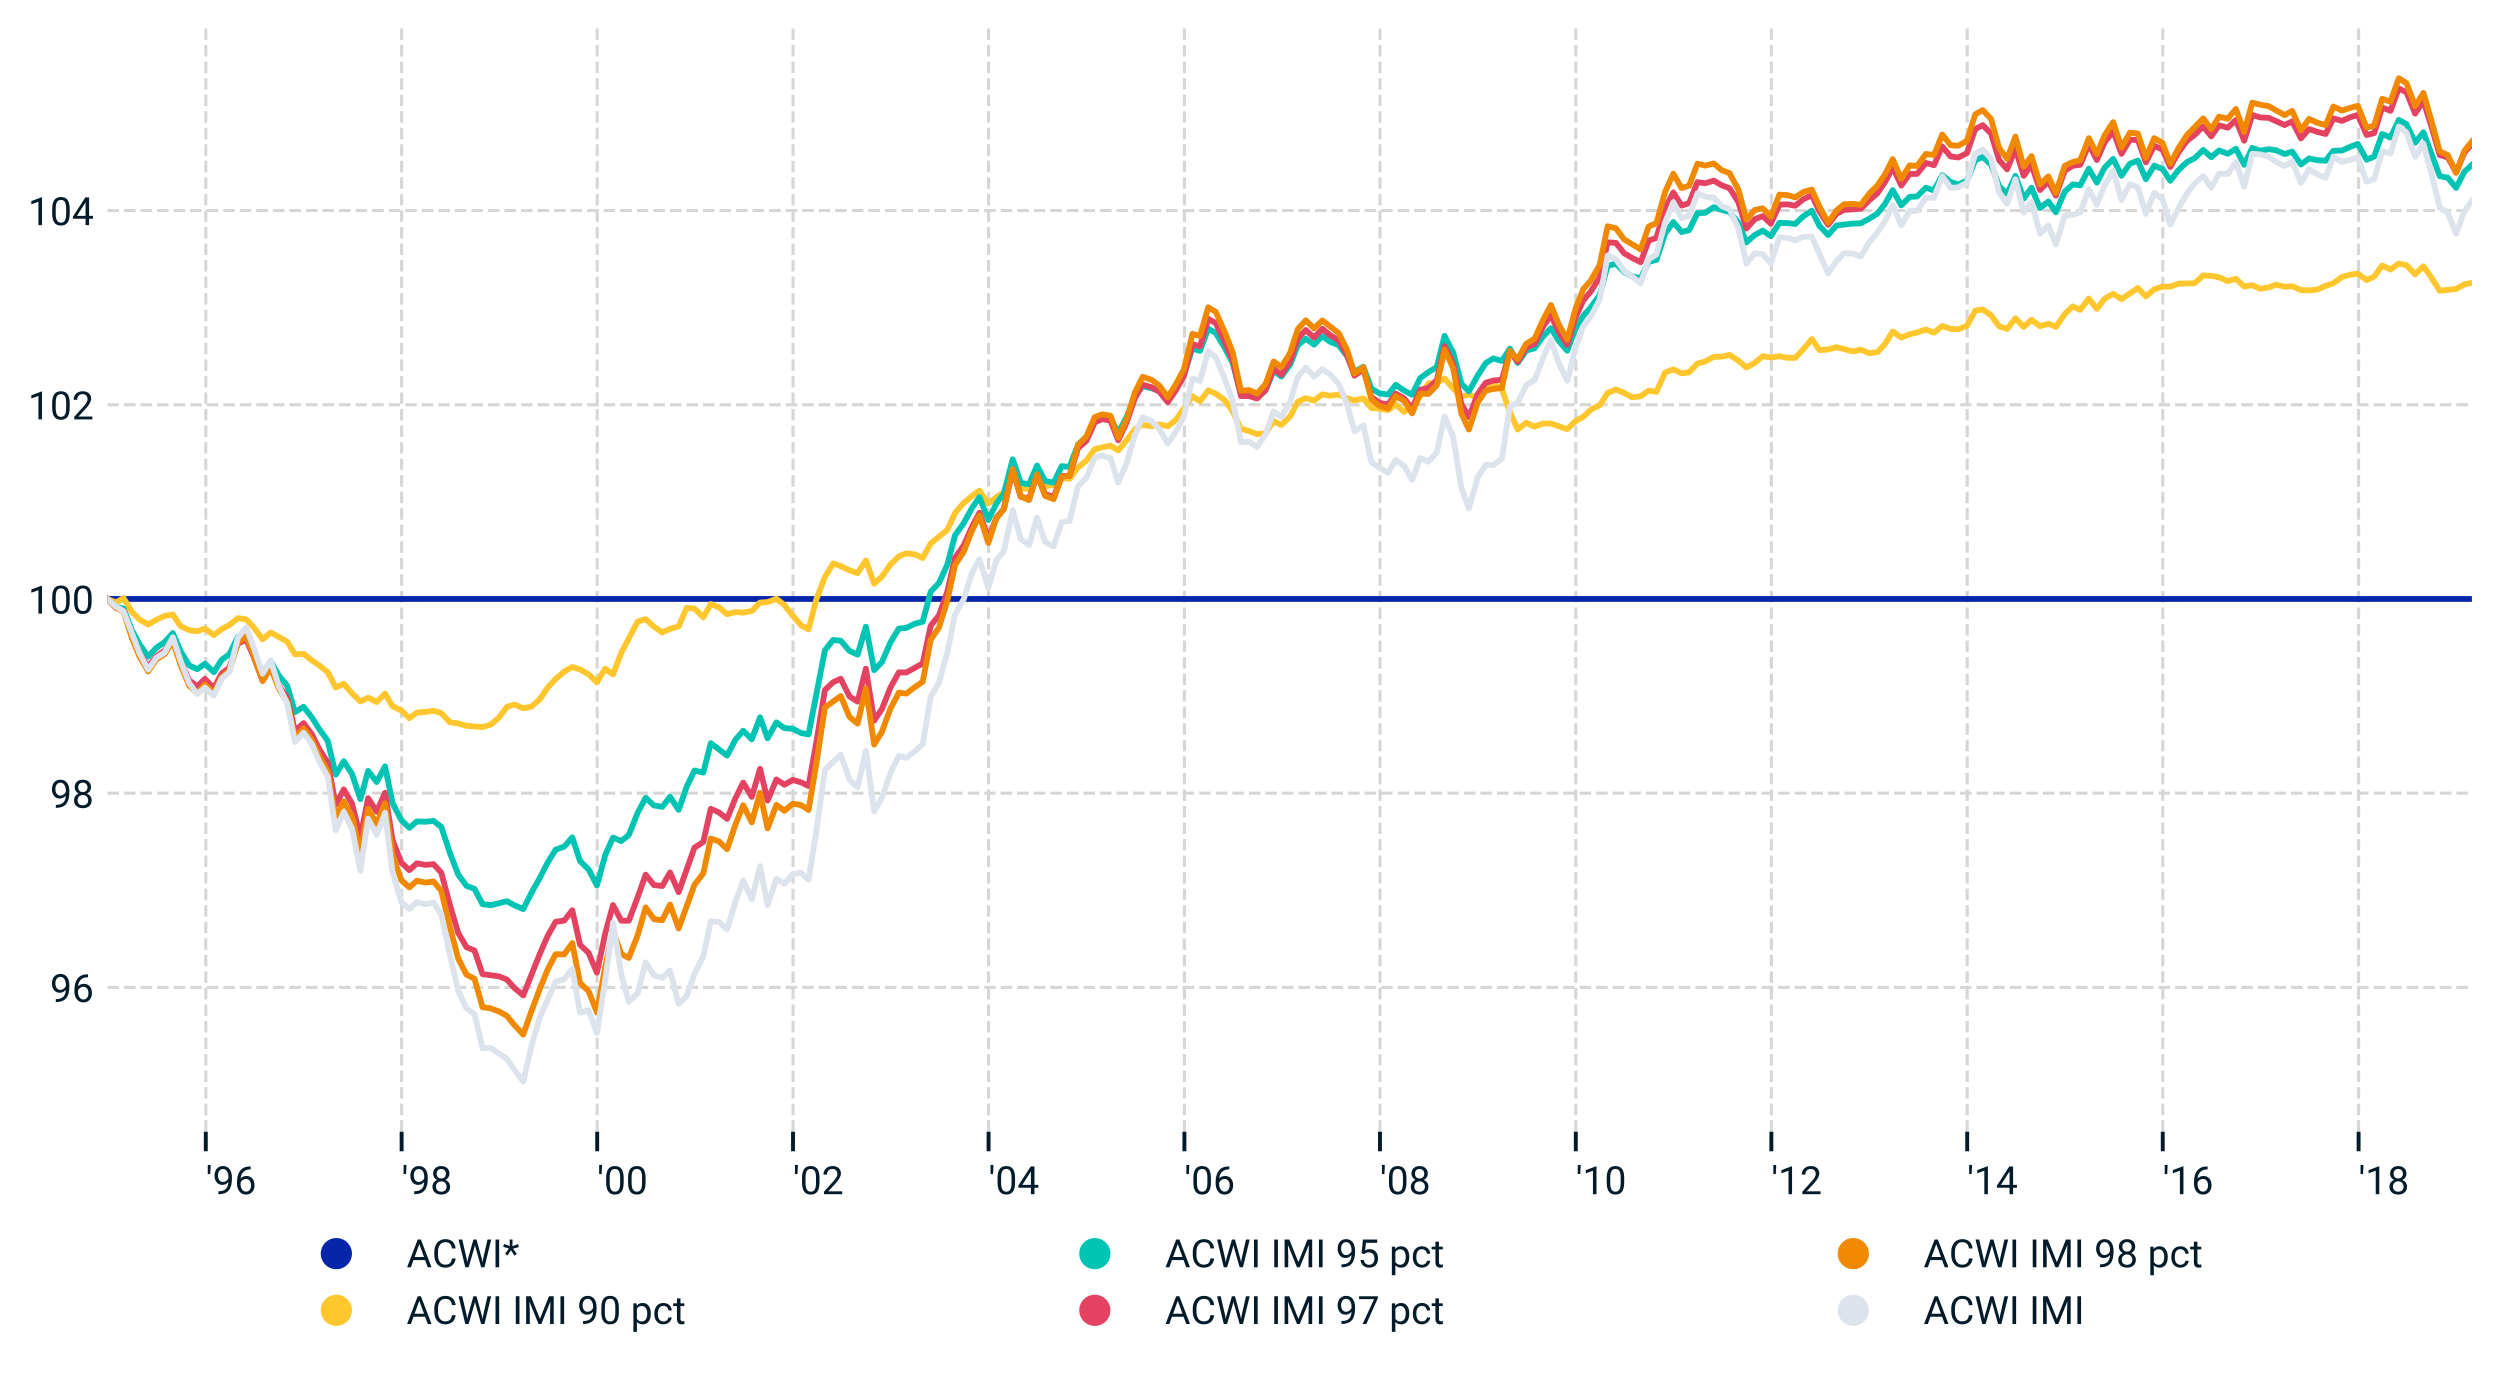 <?xml version="1.0" encoding="utf-8" standalone="no"?>
<!DOCTYPE svg PUBLIC "-//W3C//DTD SVG 1.1//EN"
  "http://www.w3.org/Graphics/SVG/1.1/DTD/svg11.dtd">
<!-- Created with matplotlib (https://matplotlib.org/) -->
<svg height="358.6pt" version="1.1" viewBox="0 0 640.817 358.6" width="640.817pt" xmlns="http://www.w3.org/2000/svg" xmlns:xlink="http://www.w3.org/1999/xlink">
 <defs>
  <style type="text/css">
*{stroke-linecap:butt;stroke-linejoin:round;}
  </style>
 </defs>
 <g id="figure_1">
  <g id="patch_1">
   <path d="M 0 358.6 
L 640.817 358.6 
L 640.817 0 
L 0 0 
z
" style="fill:#ffffff;"/>
  </g>
  <g id="axes_1">
   <g id="patch_2">
    <path d="M 27.547 290.1 
L 633.617 290.1 
L 633.617 7.2 
L 27.547 7.2 
z
" style="fill:#ffffff;"/>
   </g>
   <g id="matplotlib.axis_1">
    <g id="xtick_1">
     <g id="line2d_1">
      <path clip-path="url(#p565370d4d8)" d="M 52.748 290.1 
L 52.748 7.2 
" style="fill:none;stroke:#d5d7d5;stroke-dasharray:2.96,1.28;stroke-dashoffset:0;stroke-width:0.8;"/>
     </g>
     <g id="line2d_2">
      <defs>
       <path d="M 0 0 
L 0 5 
" id="m2697e6dbed" style="stroke:#011b2b;"/>
      </defs>
      <g>
       <use style="fill:#011b2b;stroke:#011b2b;" x="52.748" xlink:href="#m2697e6dbed" y="290.1"/>
      </g>
     </g>
     <g id="text_1">
      <!-- '96 -->
      <defs>
       <path d="M 12.359 69.578 
L 11.328 51.609 
L 5.031 51.609 
L 5.078 75 
L 12.359 75 
z
" id="Roboto-Regular-39"/>
       <path d="M 40.531 31.25 
Q 37.703 27.875 33.766 25.828 
Q 29.828 23.781 25.141 23.781 
Q 19 23.781 14.422 26.797 
Q 9.859 29.828 7.375 35.328 
Q 4.891 40.828 4.891 47.469 
Q 4.891 54.594 7.594 60.297 
Q 10.297 66.016 15.281 69.047 
Q 20.266 72.078 26.906 72.078 
Q 37.453 72.078 43.531 64.188 
Q 49.609 56.297 49.609 42.672 
L 49.609 40.047 
Q 49.609 19.281 41.406 9.734 
Q 33.203 0.203 16.656 -0.047 
L 14.891 -0.047 
L 14.891 7.562 
L 16.797 7.562 
Q 27.984 7.766 33.984 13.406 
Q 39.984 19.047 40.531 31.25 
z
M 26.609 31.25 
Q 31.156 31.25 34.984 34.031 
Q 38.812 36.812 40.578 40.922 
L 40.578 44.531 
Q 40.578 53.422 36.719 58.984 
Q 32.859 64.547 26.953 64.547 
Q 21 64.547 17.375 59.984 
Q 13.766 55.422 13.766 47.953 
Q 13.766 40.672 17.25 35.953 
Q 20.75 31.25 26.609 31.25 
z
" id="Roboto-Regular-57"/>
       <path d="M 41.359 71.141 
L 41.359 63.484 
L 39.703 63.484 
Q 29.156 63.281 22.906 57.219 
Q 16.656 51.172 15.672 40.188 
Q 21.297 46.625 31 46.625 
Q 40.281 46.625 45.828 40.078 
Q 51.375 33.547 51.375 23.188 
Q 51.375 12.203 45.391 5.609 
Q 39.406 -0.984 29.344 -0.984 
Q 19.141 -0.984 12.797 6.859 
Q 6.453 14.703 6.453 27.047 
L 6.453 30.516 
Q 6.453 50.141 14.812 60.516 
Q 23.188 70.906 39.75 71.141 
z
M 29.5 39.109 
Q 24.859 39.109 20.953 36.328 
Q 17.047 33.547 15.531 29.344 
L 15.531 26.031 
Q 15.531 17.234 19.484 11.859 
Q 23.438 6.5 29.344 6.5 
Q 35.453 6.5 38.938 10.984 
Q 42.438 15.484 42.438 22.75 
Q 42.438 30.078 38.891 34.594 
Q 35.359 39.109 29.5 39.109 
z
" id="Roboto-Regular-54"/>
      </defs>
      <g style="fill:#011b2b;" transform="translate(52.748 306.1)scale(0.1 -0.1)">
       <use xlink:href="#Roboto-Regular-39"/>
       <use x="17.432" xlink:href="#Roboto-Regular-57"/>
       <use x="73.584" xlink:href="#Roboto-Regular-54"/>
      </g>
     </g>
    </g>
    <g id="xtick_2">
     <g id="line2d_3">
      <path clip-path="url(#p565370d4d8)" d="M 102.945 290.1 
L 102.945 7.2 
" style="fill:none;stroke:#d5d7d5;stroke-dasharray:2.96,1.28;stroke-dashoffset:0;stroke-width:0.8;"/>
     </g>
     <g id="line2d_4">
      <g>
       <use style="fill:#011b2b;stroke:#011b2b;" x="102.945" xlink:href="#m2697e6dbed" y="290.1"/>
      </g>
     </g>
     <g id="text_2">
      <!-- '98 -->
      <defs>
       <path d="M 49.031 52.547 
Q 49.031 47.219 46.219 43.062 
Q 43.406 38.922 38.625 36.578 
Q 44.188 34.188 47.438 29.594 
Q 50.688 25 50.688 19.188 
Q 50.688 9.969 44.453 4.484 
Q 38.234 -0.984 28.078 -0.984 
Q 17.828 -0.984 11.641 4.516 
Q 5.469 10.016 5.469 19.188 
Q 5.469 24.953 8.609 29.594 
Q 11.766 34.234 17.328 36.625 
Q 12.594 38.969 9.859 43.109 
Q 7.125 47.266 7.125 52.547 
Q 7.125 61.531 12.891 66.797 
Q 18.656 72.078 28.078 72.078 
Q 37.453 72.078 43.234 66.797 
Q 49.031 61.531 49.031 52.547 
z
M 41.656 19.391 
Q 41.656 25.344 37.859 29.094 
Q 34.078 32.859 27.969 32.859 
Q 21.875 32.859 18.188 29.141 
Q 14.5 25.438 14.5 19.375 
Q 14.5 13.328 18.094 9.859 
Q 21.688 6.391 28.078 6.391 
Q 34.422 6.391 38.031 9.875 
Q 41.656 13.375 41.656 19.391 
z
M 28.078 64.656 
Q 22.75 64.656 19.453 61.359 
Q 16.156 58.062 16.156 52.391 
Q 16.156 46.969 19.406 43.625 
Q 22.656 40.281 28.078 40.281 
Q 33.5 40.281 36.734 43.625 
Q 39.984 46.969 39.984 52.391 
Q 39.984 57.812 36.609 61.234 
Q 33.25 64.656 28.078 64.656 
z
" id="Roboto-Regular-56"/>
      </defs>
      <g style="fill:#011b2b;" transform="translate(102.945 306.1)scale(0.1 -0.1)">
       <use xlink:href="#Roboto-Regular-39"/>
       <use x="17.432" xlink:href="#Roboto-Regular-57"/>
       <use x="73.584" xlink:href="#Roboto-Regular-56"/>
      </g>
     </g>
    </g>
    <g id="xtick_3">
     <g id="line2d_5">
      <path clip-path="url(#p565370d4d8)" d="M 153.073 290.1 
L 153.073 7.2 
" style="fill:none;stroke:#d5d7d5;stroke-dasharray:2.96,1.28;stroke-dashoffset:0;stroke-width:0.8;"/>
     </g>
     <g id="line2d_6">
      <g>
       <use style="fill:#011b2b;stroke:#011b2b;" x="153.073" xlink:href="#m2697e6dbed" y="290.1"/>
      </g>
     </g>
     <g id="text_3">
      <!-- '00 -->
      <defs>
       <path d="M 50.484 30.328 
Q 50.484 14.453 45.062 6.734 
Q 39.656 -0.984 28.125 -0.984 
Q 16.75 -0.984 11.281 6.562 
Q 5.812 14.109 5.609 29.109 
L 5.609 41.156 
Q 5.609 56.844 11.031 64.453 
Q 16.453 72.078 28.031 72.078 
Q 39.5 72.078 44.922 64.719 
Q 50.344 57.375 50.484 42.047 
z
M 41.453 42.672 
Q 41.453 54.156 38.234 59.406 
Q 35.016 64.656 28.031 64.656 
Q 21.094 64.656 17.922 59.422 
Q 14.75 54.203 14.656 43.359 
L 14.656 28.906 
Q 14.656 17.391 18 11.891 
Q 21.344 6.391 28.125 6.391 
Q 34.812 6.391 38.062 11.562 
Q 41.312 16.75 41.453 27.875 
z
" id="Roboto-Regular-48"/>
      </defs>
      <g style="fill:#011b2b;" transform="translate(153.073 306.1)scale(0.1 -0.1)">
       <use xlink:href="#Roboto-Regular-39"/>
       <use x="17.432" xlink:href="#Roboto-Regular-48"/>
       <use x="73.584" xlink:href="#Roboto-Regular-48"/>
      </g>
     </g>
    </g>
    <g id="xtick_4">
     <g id="line2d_7">
      <path clip-path="url(#p565370d4d8)" d="M 203.27 290.1 
L 203.27 7.2 
" style="fill:none;stroke:#d5d7d5;stroke-dasharray:2.96,1.28;stroke-dashoffset:0;stroke-width:0.8;"/>
     </g>
     <g id="line2d_8">
      <g>
       <use style="fill:#011b2b;stroke:#011b2b;" x="203.27" xlink:href="#m2697e6dbed" y="290.1"/>
      </g>
     </g>
     <g id="text_4">
      <!-- '02 -->
      <defs>
       <path d="M 52.484 0 
L 5.906 0 
L 5.906 6.5 
L 30.516 33.844 
Q 35.984 40.047 38.062 43.922 
Q 40.141 47.797 40.141 51.953 
Q 40.141 57.516 36.766 61.078 
Q 33.406 64.656 27.781 64.656 
Q 21.047 64.656 17.312 60.812 
Q 13.578 56.984 13.578 50.141 
L 4.547 50.141 
Q 4.547 59.969 10.859 66.016 
Q 17.188 72.078 27.781 72.078 
Q 37.703 72.078 43.453 66.875 
Q 49.219 61.672 49.219 53.031 
Q 49.219 42.531 35.844 28.031 
L 16.797 7.375 
L 52.484 7.375 
z
" id="Roboto-Regular-50"/>
      </defs>
      <g style="fill:#011b2b;" transform="translate(203.27 306.1)scale(0.1 -0.1)">
       <use xlink:href="#Roboto-Regular-39"/>
       <use x="17.432" xlink:href="#Roboto-Regular-48"/>
       <use x="73.584" xlink:href="#Roboto-Regular-50"/>
      </g>
     </g>
    </g>
    <g id="xtick_5">
     <g id="line2d_9">
      <path clip-path="url(#p565370d4d8)" d="M 253.398 290.1 
L 253.398 7.2 
" style="fill:none;stroke:#d5d7d5;stroke-dasharray:2.96,1.28;stroke-dashoffset:0;stroke-width:0.8;"/>
     </g>
     <g id="line2d_10">
      <g>
       <use style="fill:#011b2b;stroke:#011b2b;" x="253.398" xlink:href="#m2697e6dbed" y="290.1"/>
      </g>
     </g>
     <g id="text_5">
      <!-- '04 -->
      <defs>
       <path d="M 44.047 23.875 
L 53.906 23.875 
L 53.906 16.5 
L 44.047 16.5 
L 44.047 0 
L 34.969 0 
L 34.969 16.5 
L 2.594 16.5 
L 2.594 21.828 
L 34.422 71.094 
L 44.047 71.094 
z
M 12.844 23.875 
L 34.969 23.875 
L 34.969 58.734 
L 33.891 56.781 
z
" id="Roboto-Regular-52"/>
      </defs>
      <g style="fill:#011b2b;" transform="translate(253.398 306.1)scale(0.1 -0.1)">
       <use xlink:href="#Roboto-Regular-39"/>
       <use x="17.432" xlink:href="#Roboto-Regular-48"/>
       <use x="73.584" xlink:href="#Roboto-Regular-52"/>
      </g>
     </g>
    </g>
    <g id="xtick_6">
     <g id="line2d_11">
      <path clip-path="url(#p565370d4d8)" d="M 303.595 290.1 
L 303.595 7.2 
" style="fill:none;stroke:#d5d7d5;stroke-dasharray:2.96,1.28;stroke-dashoffset:0;stroke-width:0.8;"/>
     </g>
     <g id="line2d_12">
      <g>
       <use style="fill:#011b2b;stroke:#011b2b;" x="303.595" xlink:href="#m2697e6dbed" y="290.1"/>
      </g>
     </g>
     <g id="text_6">
      <!-- '06 -->
      <g style="fill:#011b2b;" transform="translate(303.595 306.1)scale(0.1 -0.1)">
       <use xlink:href="#Roboto-Regular-39"/>
       <use x="17.432" xlink:href="#Roboto-Regular-48"/>
       <use x="73.584" xlink:href="#Roboto-Regular-54"/>
      </g>
     </g>
    </g>
    <g id="xtick_7">
     <g id="line2d_13">
      <path clip-path="url(#p565370d4d8)" d="M 353.723 290.1 
L 353.723 7.2 
" style="fill:none;stroke:#d5d7d5;stroke-dasharray:2.96,1.28;stroke-dashoffset:0;stroke-width:0.8;"/>
     </g>
     <g id="line2d_14">
      <g>
       <use style="fill:#011b2b;stroke:#011b2b;" x="353.723" xlink:href="#m2697e6dbed" y="290.1"/>
      </g>
     </g>
     <g id="text_7">
      <!-- '08 -->
      <g style="fill:#011b2b;" transform="translate(353.723 306.1)scale(0.1 -0.1)">
       <use xlink:href="#Roboto-Regular-39"/>
       <use x="17.432" xlink:href="#Roboto-Regular-48"/>
       <use x="73.584" xlink:href="#Roboto-Regular-56"/>
      </g>
     </g>
    </g>
    <g id="xtick_8">
     <g id="line2d_15">
      <path clip-path="url(#p565370d4d8)" d="M 403.92 290.1 
L 403.92 7.2 
" style="fill:none;stroke:#d5d7d5;stroke-dasharray:2.96,1.28;stroke-dashoffset:0;stroke-width:0.8;"/>
     </g>
     <g id="line2d_16">
      <g>
       <use style="fill:#011b2b;stroke:#011b2b;" x="403.92" xlink:href="#m2697e6dbed" y="290.1"/>
      </g>
     </g>
     <g id="text_8">
      <!-- '10 -->
      <defs>
       <path d="M 35.594 0 
L 26.516 0 
L 26.516 60.203 
L 8.297 53.516 
L 8.297 61.719 
L 34.188 71.438 
L 35.594 71.438 
z
" id="Roboto-Regular-49"/>
      </defs>
      <g style="fill:#011b2b;" transform="translate(403.92 306.1)scale(0.1 -0.1)">
       <use xlink:href="#Roboto-Regular-39"/>
       <use x="17.432" xlink:href="#Roboto-Regular-49"/>
       <use x="73.584" xlink:href="#Roboto-Regular-48"/>
      </g>
     </g>
    </g>
    <g id="xtick_9">
     <g id="line2d_17">
      <path clip-path="url(#p565370d4d8)" d="M 454.048 290.1 
L 454.048 7.2 
" style="fill:none;stroke:#d5d7d5;stroke-dasharray:2.96,1.28;stroke-dashoffset:0;stroke-width:0.8;"/>
     </g>
     <g id="line2d_18">
      <g>
       <use style="fill:#011b2b;stroke:#011b2b;" x="454.048" xlink:href="#m2697e6dbed" y="290.1"/>
      </g>
     </g>
     <g id="text_9">
      <!-- '12 -->
      <g style="fill:#011b2b;" transform="translate(454.048 306.1)scale(0.1 -0.1)">
       <use xlink:href="#Roboto-Regular-39"/>
       <use x="17.432" xlink:href="#Roboto-Regular-49"/>
       <use x="73.584" xlink:href="#Roboto-Regular-50"/>
      </g>
     </g>
    </g>
    <g id="xtick_10">
     <g id="line2d_19">
      <path clip-path="url(#p565370d4d8)" d="M 504.245 290.1 
L 504.245 7.2 
" style="fill:none;stroke:#d5d7d5;stroke-dasharray:2.96,1.28;stroke-dashoffset:0;stroke-width:0.8;"/>
     </g>
     <g id="line2d_20">
      <g>
       <use style="fill:#011b2b;stroke:#011b2b;" x="504.245" xlink:href="#m2697e6dbed" y="290.1"/>
      </g>
     </g>
     <g id="text_10">
      <!-- '14 -->
      <g style="fill:#011b2b;" transform="translate(504.245 306.1)scale(0.1 -0.1)">
       <use xlink:href="#Roboto-Regular-39"/>
       <use x="17.432" xlink:href="#Roboto-Regular-49"/>
       <use x="73.584" xlink:href="#Roboto-Regular-52"/>
      </g>
     </g>
    </g>
    <g id="xtick_11">
     <g id="line2d_21">
      <path clip-path="url(#p565370d4d8)" d="M 554.373 290.1 
L 554.373 7.2 
" style="fill:none;stroke:#d5d7d5;stroke-dasharray:2.96,1.28;stroke-dashoffset:0;stroke-width:0.8;"/>
     </g>
     <g id="line2d_22">
      <g>
       <use style="fill:#011b2b;stroke:#011b2b;" x="554.373" xlink:href="#m2697e6dbed" y="290.1"/>
      </g>
     </g>
     <g id="text_11">
      <!-- '16 -->
      <g style="fill:#011b2b;" transform="translate(554.373 306.1)scale(0.1 -0.1)">
       <use xlink:href="#Roboto-Regular-39"/>
       <use x="17.432" xlink:href="#Roboto-Regular-49"/>
       <use x="73.584" xlink:href="#Roboto-Regular-54"/>
      </g>
     </g>
    </g>
    <g id="xtick_12">
     <g id="line2d_23">
      <path clip-path="url(#p565370d4d8)" d="M 604.57 290.1 
L 604.57 7.2 
" style="fill:none;stroke:#d5d7d5;stroke-dasharray:2.96,1.28;stroke-dashoffset:0;stroke-width:0.8;"/>
     </g>
     <g id="line2d_24">
      <g>
       <use style="fill:#011b2b;stroke:#011b2b;" x="604.57" xlink:href="#m2697e6dbed" y="290.1"/>
      </g>
     </g>
     <g id="text_12">
      <!-- '18 -->
      <g style="fill:#011b2b;" transform="translate(604.57 306.1)scale(0.1 -0.1)">
       <use xlink:href="#Roboto-Regular-39"/>
       <use x="17.432" xlink:href="#Roboto-Regular-49"/>
       <use x="73.584" xlink:href="#Roboto-Regular-56"/>
      </g>
     </g>
    </g>
   </g>
   <g id="matplotlib.axis_2">
    <g id="ytick_1">
     <g id="line2d_25">
      <path clip-path="url(#p565370d4d8)" d="M 27.547 253.099 
L 633.617 253.099 
" style="fill:none;stroke:#d5d7d5;stroke-dasharray:2.96,1.28;stroke-dashoffset:0;stroke-width:0.8;"/>
     </g>
     <g id="line2d_26"/>
     <g id="text_13">
      <!-- 96 -->
      <g style="fill:#011b2b;" transform="translate(12.816 256.849)scale(0.1 -0.1)">
       <use xlink:href="#Roboto-Regular-57"/>
       <use x="56.152" xlink:href="#Roboto-Regular-54"/>
      </g>
     </g>
    </g>
    <g id="ytick_2">
     <g id="line2d_27">
      <path clip-path="url(#p565370d4d8)" d="M 27.547 203.315 
L 633.617 203.315 
" style="fill:none;stroke:#d5d7d5;stroke-dasharray:2.96,1.28;stroke-dashoffset:0;stroke-width:0.8;"/>
     </g>
     <g id="line2d_28"/>
     <g id="text_14">
      <!-- 98 -->
      <g style="fill:#011b2b;" transform="translate(12.816 207.065)scale(0.1 -0.1)">
       <use xlink:href="#Roboto-Regular-57"/>
       <use x="56.152" xlink:href="#Roboto-Regular-56"/>
      </g>
     </g>
    </g>
    <g id="ytick_3">
     <g id="line2d_29">
      <path clip-path="url(#p565370d4d8)" d="M 27.547 153.532 
L 633.617 153.532 
" style="fill:none;stroke:#d5d7d5;stroke-dasharray:2.96,1.28;stroke-dashoffset:0;stroke-width:0.8;"/>
     </g>
     <g id="line2d_30"/>
     <g id="text_15">
      <!-- 100 -->
      <g style="fill:#011b2b;" transform="translate(7.2 157.282)scale(0.1 -0.1)">
       <use xlink:href="#Roboto-Regular-49"/>
       <use x="56.152" xlink:href="#Roboto-Regular-48"/>
       <use x="112.305" xlink:href="#Roboto-Regular-48"/>
      </g>
     </g>
    </g>
    <g id="ytick_4">
     <g id="line2d_31">
      <path clip-path="url(#p565370d4d8)" d="M 27.547 103.749 
L 633.617 103.749 
" style="fill:none;stroke:#d5d7d5;stroke-dasharray:2.96,1.28;stroke-dashoffset:0;stroke-width:0.8;"/>
     </g>
     <g id="line2d_32"/>
     <g id="text_16">
      <!-- 102 -->
      <g style="fill:#011b2b;" transform="translate(7.2 107.499)scale(0.1 -0.1)">
       <use xlink:href="#Roboto-Regular-49"/>
       <use x="56.152" xlink:href="#Roboto-Regular-48"/>
       <use x="112.305" xlink:href="#Roboto-Regular-50"/>
      </g>
     </g>
    </g>
    <g id="ytick_5">
     <g id="line2d_33">
      <path clip-path="url(#p565370d4d8)" d="M 27.547 53.966 
L 633.617 53.966 
" style="fill:none;stroke:#d5d7d5;stroke-dasharray:2.96,1.28;stroke-dashoffset:0;stroke-width:0.8;"/>
     </g>
     <g id="line2d_34"/>
     <g id="text_17">
      <!-- 104 -->
      <g style="fill:#011b2b;" transform="translate(7.2 57.716)scale(0.1 -0.1)">
       <use xlink:href="#Roboto-Regular-49"/>
       <use x="56.152" xlink:href="#Roboto-Regular-48"/>
       <use x="112.305" xlink:href="#Roboto-Regular-52"/>
      </g>
     </g>
    </g>
   </g>
   <g id="line2d_35">
    <path clip-path="url(#p565370d4d8)" d="M 27.547 153.532 
L 633.617 153.532 
L 633.617 153.532 
" style="fill:none;stroke:#0626a9;stroke-linecap:square;stroke-width:1.5;"/>
   </g>
   <g id="line2d_36">
    <path clip-path="url(#p565370d4d8)" d="M 27.547 153.532 
L 29.744 154.436 
L 31.667 153.314 
L 33.796 156.818 
L 35.718 158.757 
L 37.985 160.091 
L 40.045 158.899 
L 42.173 157.878 
L 44.302 157.527 
L 46.293 160.498 
L 48.491 161.539 
L 50.551 161.798 
L 52.542 161.143 
L 54.808 162.812 
L 56.8 161.268 
L 58.791 160.198 
L 60.989 158.442 
L 63.117 158.777 
L 65.04 160.797 
L 67.306 163.875 
L 69.366 162.112 
L 73.624 164.454 
L 75.615 167.731 
L 77.812 167.597 
L 79.941 169.279 
L 81.864 170.602 
L 83.993 172.26 
L 86.053 176.23 
L 88.113 175.288 
L 90.241 177.714 
L 92.37 179.804 
L 94.362 178.832 
L 96.559 179.942 
L 98.688 177.796 
L 100.61 181.03 
L 102.876 182.123 
L 104.937 184.066 
L 106.859 182.659 
L 109.057 182.484 
L 111.117 182.18 
L 113.108 182.785 
L 115.305 185.123 
L 117.434 185.451 
L 119.563 186.028 
L 123.683 186.383 
L 125.812 185.722 
L 127.941 183.888 
L 129.932 181.181 
L 131.855 180.595 
L 134.121 181.536 
L 136.181 181.132 
L 138.309 179.319 
L 140.37 176.253 
L 142.43 174.048 
L 144.627 172.148 
L 146.687 170.964 
L 148.678 171.595 
L 150.876 172.848 
L 153.005 174.879 
L 155.133 171.416 
L 157.125 172.863 
L 159.253 167.311 
L 163.442 159.339 
L 165.502 158.696 
L 167.631 160.65 
L 169.76 162.103 
L 171.751 161.187 
L 173.949 160.564 
L 176.009 155.814 
L 178 155.986 
L 180.266 158.24 
L 182.189 154.83 
L 184.249 155.634 
L 186.378 157.433 
L 188.506 156.887 
L 190.498 157.028 
L 192.695 156.608 
L 194.824 154.458 
L 196.747 154.339 
L 199.013 153.489 
L 201.073 155.101 
L 203.201 157.807 
L 205.33 160.27 
L 207.253 161.343 
L 209.244 153.642 
L 211.442 147.895 
L 213.57 144.414 
L 215.493 145.128 
L 217.759 146.175 
L 219.819 146.93 
L 221.948 143.644 
L 224.077 149.637 
L 226.068 147.776 
L 228.266 144.686 
L 230.394 142.608 
L 232.317 141.829 
L 234.446 142.09 
L 236.506 143.025 
L 238.566 139.295 
L 242.823 135.833 
L 244.815 131.485 
L 247.012 128.947 
L 249.141 127.138 
L 251.064 125.754 
L 253.33 129.079 
L 255.39 127.413 
L 257.312 126.235 
L 259.578 120.809 
L 261.638 125.222 
L 263.767 125.269 
L 265.827 122.545 
L 267.887 124.586 
L 270.085 124.335 
L 272.145 122.431 
L 274.136 122.765 
L 276.334 119.817 
L 278.462 118.054 
L 280.591 115.165 
L 282.514 114.647 
L 284.643 114.232 
L 286.634 115.439 
L 288.831 112.771 
L 290.891 110.04 
L 292.883 108.899 
L 295.149 109.244 
L 297.209 108.779 
L 299.338 109.291 
L 301.398 107.657 
L 305.655 101.578 
L 307.578 102.868 
L 309.707 100.059 
L 311.629 100.911 
L 313.895 102.54 
L 315.955 105.393 
L 318.084 109.928 
L 320.213 110.492 
L 322.204 111.288 
L 324.402 111.037 
L 326.462 107.965 
L 328.453 108.899 
L 330.719 106.687 
L 332.642 103.019 
L 334.702 102.04 
L 336.831 102.663 
L 338.959 101.078 
L 340.951 101.446 
L 343.148 101.13 
L 345.277 102.075 
L 347.2 102.654 
L 349.466 102.109 
L 351.526 104.572 
L 353.655 104.751 
L 355.783 105.135 
L 357.775 103.719 
L 359.903 105.557 
L 361.963 104.15 
L 364.024 101.596 
L 366.152 98.238 
L 368.281 98.182 
L 370.272 97 
L 372.47 99.587 
L 374.599 101.585 
L 376.521 101.148 
L 378.787 101.913 
L 380.847 99.591 
L 382.77 98.399 
L 384.967 99.728 
L 387.028 105.634 
L 389.019 110.085 
L 391.216 108.362 
L 393.345 109.369 
L 395.474 108.545 
L 397.534 108.562 
L 401.723 110 
L 403.851 107.942 
L 405.843 106.839 
L 407.766 105.001 
L 410.032 103.866 
L 412.092 100.747 
L 414.22 99.825 
L 416.28 100.704 
L 418.34 101.853 
L 420.538 101.57 
L 422.598 100.126 
L 424.589 100.454 
L 426.787 95.5 
L 428.915 94.684 
L 431.044 95.7 
L 432.967 95.435 
L 435.096 93.18 
L 437.087 92.664 
L 439.284 91.452 
L 441.344 91.426 
L 443.336 90.962 
L 445.602 92.473 
L 447.662 94.203 
L 449.791 93.016 
L 451.851 91.295 
L 453.911 91.633 
L 456.108 91.316 
L 458.1 91.708 
L 460.16 91.734 
L 462.288 89.458 
L 464.417 86.915 
L 466.409 89.729 
L 468.606 89.594 
L 470.735 88.974 
L 474.923 90.072 
L 476.984 89.64 
L 479.112 90.518 
L 481.241 90.272 
L 483.164 88.179 
L 485.155 84.969 
L 487.353 86.529 
L 489.481 85.67 
L 491.404 85.228 
L 493.67 84.474 
L 495.73 85.271 
L 497.859 83.568 
L 499.988 84.294 
L 501.979 84.399 
L 504.176 83.489 
L 506.305 79.63 
L 508.228 79.343 
L 510.357 80.817 
L 512.417 83.632 
L 514.477 84.327 
L 516.605 81.588 
L 518.734 83.797 
L 520.726 81.964 
L 522.923 83.615 
L 525.052 82.982 
L 526.974 83.797 
L 529.24 80.499 
L 531.301 78.546 
L 533.223 79.413 
L 535.421 76.531 
L 537.481 79.174 
L 539.472 76.562 
L 541.669 75.304 
L 543.798 76.661 
L 547.987 73.837 
L 550.047 75.983 
L 552.176 74.175 
L 554.305 73.46 
L 556.296 73.478 
L 558.425 72.709 
L 562.545 72.611 
L 564.742 70.598 
L 566.802 70.707 
L 568.794 71.079 
L 571.06 72.061 
L 573.12 71.471 
L 575.248 73.434 
L 577.309 73.095 
L 579.369 74.026 
L 581.566 73.643 
L 583.489 72.955 
L 585.617 73.503 
L 587.54 73.364 
L 589.806 74.368 
L 591.866 74.418 
L 593.995 74.222 
L 596.124 73.278 
L 598.115 72.587 
L 600.313 71.004 
L 602.373 70.418 
L 604.364 70.141 
L 606.63 71.795 
L 608.553 70.906 
L 610.613 68.043 
L 612.742 69.082 
L 614.87 67.55 
L 616.862 67.974 
L 619.059 70.326 
L 621.188 68.249 
L 623.111 70.941 
L 625.377 74.535 
L 629.565 74.076 
L 631.694 72.886 
L 633.617 72.5 
L 633.617 72.5 
" style="fill:none;stroke:#ffc62d;stroke-linecap:square;stroke-width:1.5;"/>
   </g>
   <g id="line2d_37">
    <path clip-path="url(#p565370d4d8)" d="M 27.547 153.532 
L 29.744 155.608 
L 31.667 155.969 
L 33.796 161.477 
L 35.718 165.089 
L 37.985 168.31 
L 40.045 166.071 
L 42.173 164.619 
L 44.302 162.267 
L 46.293 166.938 
L 48.491 170.552 
L 50.551 171.523 
L 52.542 170.131 
L 54.808 172.293 
L 56.8 169.158 
L 58.791 167.695 
L 60.989 163.2 
L 63.117 163.38 
L 65.04 167.269 
L 67.306 172.584 
L 69.366 169.49 
L 71.495 173.159 
L 73.624 175.779 
L 75.615 182.527 
L 77.812 181.168 
L 79.941 183.895 
L 81.864 186.959 
L 83.993 189.855 
L 86.053 198.557 
L 88.113 195.134 
L 90.241 198.417 
L 92.37 204.845 
L 94.362 197.613 
L 96.559 200.456 
L 98.688 196.44 
L 100.61 205.862 
L 102.876 210.231 
L 104.937 212.189 
L 106.859 210.564 
L 109.057 210.628 
L 111.117 210.421 
L 113.108 211.95 
L 115.305 218.604 
L 117.434 224.127 
L 119.563 227.076 
L 121.623 227.83 
L 123.683 231.759 
L 125.812 232.016 
L 129.932 231.013 
L 131.855 232.052 
L 134.121 233.03 
L 136.181 228.925 
L 138.309 225.133 
L 140.37 221.08 
L 142.43 217.776 
L 144.627 217.012 
L 146.687 214.643 
L 148.678 220.732 
L 150.876 222.858 
L 153.005 226.945 
L 155.133 219.177 
L 157.125 214.707 
L 159.253 215.592 
L 161.176 214.017 
L 163.442 208.346 
L 165.502 204.506 
L 167.631 206.451 
L 169.76 206.831 
L 171.751 204.24 
L 173.949 207.588 
L 176.009 201.663 
L 178 197.505 
L 180.266 198.027 
L 182.189 190.501 
L 186.378 193.671 
L 188.506 189.615 
L 190.498 187.305 
L 192.695 189.495 
L 194.824 183.879 
L 196.747 189.234 
L 199.013 185.17 
L 201.073 186.639 
L 203.201 186.8 
L 205.33 187.896 
L 207.253 188.256 
L 211.442 166.692 
L 213.57 164.038 
L 215.493 164.232 
L 217.759 166.861 
L 219.819 167.794 
L 221.948 160.646 
L 224.077 171.759 
L 226.068 169.679 
L 228.266 164.598 
L 230.394 161.128 
L 232.317 160.95 
L 234.446 159.894 
L 236.506 159.358 
L 238.566 151.659 
L 240.695 149.413 
L 242.823 144.714 
L 244.815 137.185 
L 247.012 134.102 
L 249.141 130.242 
L 251.064 127.417 
L 253.33 133.309 
L 255.39 129.063 
L 257.312 126.542 
L 259.578 117.74 
L 261.638 123.779 
L 263.767 124.117 
L 265.827 119.348 
L 267.887 123.3 
L 270.085 123.713 
L 272.145 119.497 
L 274.136 119.688 
L 276.334 113.974 
L 278.462 112.02 
L 280.591 107.724 
L 282.514 106.854 
L 284.643 107.05 
L 286.634 111.022 
L 288.831 106.726 
L 290.891 101.739 
L 292.883 98.981 
L 295.149 99.512 
L 297.209 100.219 
L 299.338 102.233 
L 301.398 99.427 
L 303.458 95.944 
L 305.655 89.31 
L 307.578 89.935 
L 309.707 84.235 
L 311.629 85.351 
L 313.895 89.102 
L 315.955 93.011 
L 318.084 100.899 
L 320.213 101.146 
L 322.204 101.76 
L 324.402 99.983 
L 326.462 95.003 
L 328.453 96.514 
L 330.719 93.383 
L 332.642 88.523 
L 334.702 86.828 
L 336.831 88.334 
L 338.959 86.173 
L 340.951 87.626 
L 343.148 88.481 
L 345.277 91.285 
L 347.2 95.335 
L 349.466 94.035 
L 351.526 99.625 
L 353.655 100.835 
L 355.783 101.127 
L 357.775 98.641 
L 359.903 100.133 
L 361.963 101.167 
L 364.024 96.921 
L 366.152 95.384 
L 368.281 94.096 
L 370.272 86.097 
L 372.47 90.371 
L 374.599 98.372 
L 376.521 100.316 
L 378.787 96.237 
L 380.847 93.058 
L 382.77 91.872 
L 384.967 92.522 
L 387.028 89.364 
L 389.019 93.029 
L 391.216 89.867 
L 393.345 89.266 
L 395.474 86.318 
L 397.534 84.131 
L 399.594 87.461 
L 401.723 89.903 
L 403.851 84.222 
L 405.843 80.938 
L 407.766 78.762 
L 410.032 75.604 
L 412.092 68.104 
L 414.22 67.61 
L 416.28 69.665 
L 418.34 70.83 
L 420.538 71.34 
L 422.598 67.096 
L 424.589 66.63 
L 426.787 59.911 
L 428.915 56.919 
L 431.044 59.475 
L 432.967 58.983 
L 435.096 54.636 
L 437.087 54.547 
L 439.284 53.115 
L 441.344 53.822 
L 443.336 54.345 
L 445.602 57.071 
L 447.662 62.13 
L 449.791 60.236 
L 451.851 59.121 
L 453.911 60.537 
L 456.108 57.138 
L 458.1 57.184 
L 460.16 57.417 
L 462.288 55.389 
L 464.417 54.009 
L 466.409 57.943 
L 468.606 60.249 
L 470.735 57.795 
L 474.923 57.297 
L 476.984 57.235 
L 479.112 56.083 
L 481.241 54.73 
L 483.164 52.278 
L 485.155 48.744 
L 487.353 52.632 
L 489.481 50.485 
L 491.404 50.34 
L 493.67 48.116 
L 495.73 48.812 
L 497.859 44.909 
L 499.988 46.609 
L 501.979 47.291 
L 504.176 46.324 
L 506.305 41.077 
L 508.228 40.24 
L 510.357 42.168 
L 512.417 47.694 
L 514.477 49.667 
L 516.605 45.101 
L 518.734 50.867 
L 520.726 48.128 
L 522.923 53.324 
L 525.052 51.653 
L 526.974 54.415 
L 529.24 49.121 
L 531.301 47.267 
L 533.223 47.518 
L 535.421 43.234 
L 537.481 46.815 
L 539.472 42.974 
L 541.669 40.736 
L 543.798 45.042 
L 545.927 41.963 
L 547.987 41.172 
L 550.047 45.931 
L 552.176 42.462 
L 554.305 43.308 
L 556.296 46.331 
L 558.425 43.561 
L 560.553 41.571 
L 562.545 40.539 
L 564.742 38.446 
L 566.802 40.283 
L 568.794 38.576 
L 571.06 39.415 
L 573.12 38.13 
L 575.248 42.237 
L 577.309 37.917 
L 579.369 38.623 
L 581.566 38.244 
L 583.489 38.546 
L 585.617 39.484 
L 587.54 38.863 
L 589.806 42.152 
L 591.866 40.616 
L 593.995 41.05 
L 596.124 41.191 
L 598.115 38.639 
L 600.313 38.593 
L 602.373 37.641 
L 604.364 36.897 
L 606.63 40.943 
L 608.553 40.146 
L 610.613 34.358 
L 612.742 35.252 
L 614.87 30.757 
L 616.862 31.822 
L 619.059 36.585 
L 621.188 33.906 
L 625.377 45.156 
L 627.437 45.558 
L 629.565 48.155 
L 631.694 44.023 
L 633.617 42.239 
L 633.617 42.239 
" style="fill:none;stroke:#00c4b3;stroke-linecap:square;stroke-width:1.5;"/>
   </g>
   <g id="line2d_38">
    <path clip-path="url(#p565370d4d8)" d="M 27.547 153.532 
L 29.744 155.837 
L 31.667 156.557 
L 33.796 162.963 
L 35.718 167.297 
L 37.985 170.949 
L 40.045 168.272 
L 42.173 166.774 
L 44.302 163.995 
L 46.293 169.544 
L 48.491 174.405 
L 50.551 175.909 
L 52.542 174.028 
L 54.808 176.449 
L 56.8 172.667 
L 58.791 171.115 
L 60.989 165.004 
L 63.117 163.943 
L 65.04 168.423 
L 67.306 174.46 
L 69.366 171.142 
L 71.495 175.755 
L 73.624 178.957 
L 75.615 187.335 
L 77.812 185.364 
L 79.941 188.23 
L 81.864 192.085 
L 83.993 195.438 
L 86.053 206.296 
L 88.113 202.339 
L 90.241 206.024 
L 92.37 214.593 
L 94.362 204.602 
L 96.559 208.065 
L 98.688 203.219 
L 100.61 215.298 
L 102.876 221.132 
L 104.937 223.032 
L 106.859 221.294 
L 109.057 221.693 
L 111.117 221.505 
L 113.108 223.678 
L 115.305 231.92 
L 117.434 239.095 
L 119.563 242.774 
L 121.623 243.644 
L 123.683 249.685 
L 127.941 250.276 
L 129.932 251.089 
L 131.855 253.243 
L 134.121 255.133 
L 138.309 244.631 
L 140.37 239.925 
L 142.43 236.271 
L 144.627 235.978 
L 146.687 233.309 
L 148.678 242.166 
L 150.876 244.255 
L 153.005 249.308 
L 155.133 239.27 
L 157.125 231.988 
L 159.253 235.995 
L 161.176 236.011 
L 163.442 230.016 
L 165.502 224.198 
L 167.631 226.877 
L 169.76 227.107 
L 171.751 223.627 
L 173.949 228.677 
L 178 217.286 
L 180.266 215.824 
L 182.189 207.32 
L 184.249 208.229 
L 186.378 209.89 
L 188.506 204.607 
L 190.498 200.608 
L 192.695 204.245 
L 194.824 197.079 
L 196.747 205.197 
L 199.013 199.81 
L 201.073 201.132 
L 203.201 199.907 
L 205.33 200.538 
L 207.253 201.474 
L 209.244 190.298 
L 211.442 176.875 
L 213.57 174.865 
L 215.493 173.988 
L 217.759 178.533 
L 219.819 179.828 
L 221.948 171.413 
L 224.077 184.697 
L 226.068 181.714 
L 228.266 176.184 
L 230.394 172.357 
L 232.317 172.37 
L 236.506 170.069 
L 238.566 160.381 
L 240.695 157.727 
L 242.823 151.645 
L 244.815 142.919 
L 247.012 139.832 
L 249.141 135.058 
L 251.064 131.441 
L 253.33 138.137 
L 255.39 132.723 
L 257.312 130.469 
L 259.578 120.496 
L 261.638 127.335 
L 263.767 127.815 
L 265.827 121.747 
L 267.887 126.655 
L 270.085 127.364 
L 272.145 122.036 
L 274.136 122.018 
L 276.334 114.872 
L 278.462 113.016 
L 280.591 108.295 
L 282.514 107.423 
L 284.643 107.804 
L 286.634 112.844 
L 288.831 108.135 
L 290.891 102.082 
L 292.883 98.592 
L 295.149 99.253 
L 297.209 100.429 
L 299.338 103.072 
L 301.398 100.045 
L 303.458 96.396 
L 305.655 88.238 
L 307.578 88.794 
L 309.707 81.758 
L 311.629 82.82 
L 313.895 87.567 
L 315.955 92.292 
L 318.084 101.512 
L 320.213 101.525 
L 322.204 102.154 
L 324.402 100.036 
L 326.462 94.484 
L 328.453 96.076 
L 330.719 92.486 
L 332.642 86.795 
L 334.702 84.594 
L 336.831 86.507 
L 338.959 84.264 
L 340.951 85.929 
L 343.148 87.255 
L 345.277 91.023 
L 347.2 96.291 
L 349.466 94.632 
L 351.526 101.794 
L 353.655 103.278 
L 355.783 103.693 
L 357.775 100.901 
L 359.903 102.131 
L 361.963 104.677 
L 364.024 99.934 
L 366.152 99.433 
L 368.281 97.47 
L 370.272 88.754 
L 372.47 93.257 
L 374.599 103.597 
L 376.521 106.908 
L 378.787 100.966 
L 380.847 98.102 
L 382.77 97.545 
L 384.967 97.378 
L 387.028 89.974 
L 389.019 92.744 
L 391.216 89.102 
L 393.345 88.087 
L 395.474 83.828 
L 397.534 80.802 
L 399.594 85.145 
L 401.723 88.413 
L 403.851 81.316 
L 405.843 76.982 
L 407.766 74.704 
L 410.032 71.085 
L 412.092 62.112 
L 414.22 62.275 
L 416.28 64.902 
L 418.34 66.111 
L 420.538 67.21 
L 422.598 61.677 
L 424.589 60.971 
L 426.787 53.464 
L 428.915 49.34 
L 431.044 52.696 
L 432.967 52.058 
L 435.096 46.701 
L 437.087 46.966 
L 439.284 46.301 
L 441.344 47.514 
L 443.336 48.252 
L 445.602 51.827 
L 447.662 58.579 
L 449.791 56.175 
L 451.851 55.393 
L 453.911 57.346 
L 456.108 52.462 
L 458.1 52.374 
L 460.16 52.721 
L 462.288 51.04 
L 464.417 50.045 
L 466.409 54.225 
L 468.606 57.616 
L 470.735 54.792 
L 472.657 53.805 
L 476.984 53.509 
L 479.112 51.382 
L 481.241 49.526 
L 483.164 46.69 
L 485.155 42.94 
L 487.353 47.553 
L 489.481 44.598 
L 491.404 44.557 
L 493.67 41.765 
L 495.73 42.335 
L 497.859 37.55 
L 499.988 40.096 
L 501.979 40.364 
L 504.176 39.247 
L 506.305 33.09 
L 508.228 32.09 
L 510.357 34.231 
L 512.417 41.043 
L 514.477 43.407 
L 516.605 38.115 
L 518.734 45.06 
L 520.726 42.267 
L 522.923 48.708 
L 525.052 46.488 
L 526.974 50.141 
L 529.24 43.772 
L 531.301 42.489 
L 533.223 42.235 
L 535.421 37.054 
L 537.481 40.995 
L 539.472 36.496 
L 541.669 33.631 
L 543.798 39.425 
L 545.927 35.856 
L 547.987 35.837 
L 550.047 41.588 
L 552.176 37.358 
L 554.305 38.345 
L 556.296 42.798 
L 558.425 39.029 
L 560.553 36.121 
L 562.545 34.594 
L 564.742 32.407 
L 566.802 34.948 
L 568.794 32.146 
L 571.06 32.728 
L 573.12 30.756 
L 575.248 36.054 
L 577.309 29.459 
L 579.369 30.099 
L 581.566 30.219 
L 585.617 32.043 
L 587.54 31.115 
L 589.806 35.469 
L 591.866 33.073 
L 593.995 33.808 
L 596.124 34.344 
L 598.115 30.351 
L 600.313 30.988 
L 602.373 30.078 
L 604.364 29.452 
L 606.63 34.603 
L 608.553 34.118 
L 610.613 27.557 
L 612.742 28.403 
L 614.87 22.662 
L 616.862 23.681 
L 619.059 29.117 
L 621.188 25.885 
L 623.111 32.025 
L 625.377 39.747 
L 627.437 40.346 
L 629.565 44.176 
L 631.694 39.09 
L 633.617 36.945 
L 633.617 36.945 
" style="fill:none;stroke:#e44261;stroke-linecap:square;stroke-width:1.5;"/>
   </g>
   <g id="line2d_39">
    <path clip-path="url(#p565370d4d8)" d="M 27.547 153.532 
L 29.744 155.754 
L 31.667 156.705 
L 33.796 163.509 
L 35.718 168.196 
L 37.985 172.099 
L 40.045 169.057 
L 42.173 167.668 
L 44.302 164.388 
L 46.293 170.413 
L 48.491 175.756 
L 50.551 177.594 
L 52.542 175.433 
L 54.808 177.663 
L 56.8 173.62 
L 58.791 171.855 
L 60.989 164.681 
L 63.117 163.028 
L 65.04 167.962 
L 67.306 174.56 
L 69.366 171.2 
L 71.495 176.519 
L 73.624 179.966 
L 75.615 188.965 
L 77.812 186.693 
L 79.941 189.669 
L 81.864 193.835 
L 83.993 197.649 
L 86.053 209.703 
L 88.113 205.411 
L 90.241 209.194 
L 92.37 218.805 
L 94.362 207.294 
L 96.559 211.159 
L 98.688 205.906 
L 100.61 219.051 
L 102.876 225.635 
L 104.937 227.46 
L 106.859 225.762 
L 109.057 226.234 
L 111.117 225.96 
L 113.108 228.333 
L 115.305 237.523 
L 117.434 245.672 
L 119.563 249.8 
L 121.623 250.891 
L 123.683 258.152 
L 125.812 258.491 
L 127.941 259.281 
L 129.932 260.411 
L 131.855 262.767 
L 134.121 265.191 
L 136.181 259.304 
L 138.309 253.618 
L 140.37 248.544 
L 142.43 244.591 
L 144.627 244.635 
L 146.687 241.733 
L 148.678 251.962 
L 150.876 254.058 
L 153.005 259.49 
L 155.133 247.884 
L 157.125 238.617 
L 159.253 244.535 
L 161.176 245.54 
L 163.442 239.744 
L 165.502 232.598 
L 167.631 235.61 
L 169.76 235.86 
L 171.751 231.873 
L 173.949 237.988 
L 178 226.807 
L 180.266 223.865 
L 182.189 214.95 
L 184.249 215.653 
L 186.378 217.67 
L 188.506 211.369 
L 190.498 206.396 
L 192.695 210.781 
L 194.824 203.209 
L 196.747 212.315 
L 199.013 206.317 
L 201.073 207.828 
L 203.201 206.012 
L 205.33 206.364 
L 207.253 207.623 
L 209.244 195.748 
L 211.442 181.358 
L 215.493 178.402 
L 217.759 183.787 
L 219.819 185.467 
L 221.948 176.511 
L 224.077 190.86 
L 226.068 187.531 
L 228.266 181.579 
L 230.394 177.547 
L 232.317 177.791 
L 234.446 176.164 
L 236.506 174.743 
L 238.566 163.985 
L 240.695 160.809 
L 242.823 154.02 
L 244.815 144.793 
L 247.012 141.446 
L 249.141 136.045 
L 251.064 132.115 
L 253.33 139.167 
L 255.39 132.814 
L 257.312 130.496 
L 259.578 120.2 
L 261.638 127.222 
L 263.767 128.195 
L 265.827 121.566 
L 267.887 127.104 
L 270.085 127.932 
L 272.145 122.139 
L 274.136 122.01 
L 276.334 113.981 
L 278.462 111.926 
L 280.591 106.915 
L 282.514 106.197 
L 284.643 106.549 
L 286.634 112.161 
L 288.831 107.299 
L 290.891 100.623 
L 292.883 96.602 
L 295.149 97.323 
L 297.209 98.877 
L 299.338 101.835 
L 301.398 98.511 
L 303.458 94.676 
L 305.655 85.57 
L 307.578 86.125 
L 309.707 78.771 
L 311.629 79.951 
L 313.895 85.034 
L 315.955 90.284 
L 318.084 100.14 
L 320.213 100.008 
L 322.204 100.879 
L 324.402 98.442 
L 326.462 92.668 
L 328.453 94.094 
L 330.719 90.384 
L 332.642 84.371 
L 334.702 82.113 
L 336.831 84.168 
L 338.959 82.147 
L 343.148 85.413 
L 345.277 89.639 
L 347.2 95.747 
L 349.466 94.13 
L 351.526 102.375 
L 353.655 104.103 
L 355.783 104.692 
L 357.775 101.555 
L 359.903 102.739 
L 361.963 105.945 
L 364.024 100.892 
L 366.152 100.967 
L 368.281 98.738 
L 370.272 89.642 
L 372.47 94.293 
L 374.599 106.025 
L 376.521 110.097 
L 378.787 103.143 
L 380.847 100.117 
L 382.77 99.712 
L 384.967 99.45 
L 387.028 89.947 
L 389.019 92.082 
L 391.216 88.117 
L 393.345 86.844 
L 395.474 82.099 
L 397.534 78.196 
L 399.594 83.22 
L 401.723 87.027 
L 403.851 79.151 
L 405.843 74.102 
L 407.766 71.897 
L 410.032 67.929 
L 412.092 57.996 
L 414.22 58.536 
L 416.28 61.347 
L 420.538 63.934 
L 422.598 58.071 
L 424.589 57.183 
L 426.787 49.241 
L 428.915 44.533 
L 431.044 48.193 
L 432.967 47.609 
L 435.096 41.956 
L 437.087 42.451 
L 439.284 41.909 
L 441.344 43.638 
L 443.336 44.386 
L 445.602 48.672 
L 447.662 56.266 
L 449.791 53.821 
L 451.851 53.404 
L 453.911 55.547 
L 456.108 49.887 
L 458.1 50.002 
L 460.16 50.604 
L 462.288 49.189 
L 464.417 48.605 
L 466.409 53.021 
L 468.606 57.071 
L 470.735 53.966 
L 472.657 52.364 
L 474.923 52.263 
L 476.984 52.504 
L 479.112 49.673 
L 481.241 47.53 
L 483.164 44.695 
L 485.155 40.797 
L 487.353 45.845 
L 489.481 42.408 
L 491.404 42.521 
L 493.67 39.466 
L 495.73 39.736 
L 497.859 34.486 
L 499.988 37.219 
L 501.979 37.355 
L 504.176 36.111 
L 506.305 29.31 
L 508.228 28.231 
L 510.357 30.466 
L 512.417 37.925 
L 514.477 40.72 
L 516.605 35.021 
L 518.734 42.751 
L 520.726 40.018 
L 522.923 47.292 
L 525.052 45.212 
L 526.974 49.472 
L 529.24 42.526 
L 531.301 41.513 
L 533.223 41.074 
L 535.421 35.424 
L 537.481 39.481 
L 539.472 34.659 
L 541.669 31.311 
L 543.798 37.835 
L 545.927 34.015 
L 547.987 34.222 
L 550.047 40.461 
L 552.176 35.419 
L 554.305 36.608 
L 556.296 41.953 
L 558.425 37.945 
L 560.553 34.651 
L 564.742 30.349 
L 566.802 33.119 
L 568.794 29.928 
L 571.06 30.416 
L 573.12 27.938 
L 575.248 33.807 
L 577.309 26.315 
L 579.369 26.826 
L 581.566 27.24 
L 585.617 29.507 
L 587.54 28.426 
L 589.806 33.395 
L 591.866 30.485 
L 593.995 31.459 
L 596.124 32.07 
L 598.115 27.295 
L 600.313 28.348 
L 602.373 27.661 
L 604.364 27.133 
L 606.63 32.753 
L 608.553 32.177 
L 610.613 25.337 
L 612.742 26.081 
L 614.87 20.059 
L 616.862 21.327 
L 619.059 27.22 
L 621.188 23.816 
L 623.111 30.493 
L 625.377 38.853 
L 627.437 39.728 
L 629.565 44.296 
L 631.694 38.663 
L 633.617 36.263 
L 633.617 36.263 
" style="fill:none;stroke:#f08900;stroke-linecap:square;stroke-width:1.5;"/>
   </g>
   <g id="line2d_40">
    <path clip-path="url(#p565370d4d8)" d="M 27.547 153.532 
L 29.744 155.511 
L 31.667 156.668 
L 35.718 167.33 
L 37.985 171.644 
L 40.045 168.627 
L 42.173 167.279 
L 44.302 163.353 
L 46.293 169.421 
L 48.491 175.091 
L 50.551 177.911 
L 52.542 176.23 
L 54.808 178.35 
L 56.8 173.932 
L 58.791 172.292 
L 60.989 163.442 
L 63.117 160.801 
L 65.04 166.034 
L 67.306 172.689 
L 69.366 169.275 
L 71.495 175.952 
L 73.624 180.35 
L 75.615 190.201 
L 77.812 187.814 
L 79.941 190.731 
L 81.864 195.27 
L 83.993 199.047 
L 86.053 212.785 
L 88.113 208.121 
L 90.241 212.396 
L 92.37 223.175 
L 94.362 209.875 
L 96.559 213.981 
L 98.688 208.348 
L 100.61 223.597 
L 102.876 231.225 
L 104.937 232.986 
L 106.859 231.244 
L 109.057 231.748 
L 111.117 231.336 
L 113.108 234.346 
L 115.305 244.665 
L 117.434 253.919 
L 119.563 258.484 
L 121.623 259.938 
L 123.683 268.677 
L 125.812 268.665 
L 129.932 271.402 
L 131.855 274.208 
L 134.121 277.241 
L 136.181 268.357 
L 138.309 260.943 
L 142.43 251.624 
L 144.627 250.984 
L 146.687 248.405 
L 148.678 259.553 
L 150.876 258.961 
L 153.005 264.801 
L 155.133 251.255 
L 157.125 236.461 
L 159.253 249.736 
L 161.176 256.79 
L 163.442 254.622 
L 165.502 246.683 
L 167.631 250.045 
L 169.76 250.633 
L 171.751 248.75 
L 173.949 257.346 
L 176.009 255.303 
L 178 249.667 
L 180.266 245.154 
L 182.189 236.162 
L 184.249 236.312 
L 186.378 238.215 
L 188.506 231.175 
L 190.498 225.645 
L 192.695 230.506 
L 194.824 222.01 
L 196.747 232.003 
L 199.013 225.261 
L 201.073 226.508 
L 203.201 224.036 
L 205.33 223.72 
L 207.253 225.521 
L 209.244 213.041 
L 211.442 197.276 
L 213.57 195.334 
L 215.493 193.411 
L 217.759 199.941 
L 219.819 201.802 
L 221.948 192.435 
L 224.077 207.956 
L 226.068 204.477 
L 228.266 198.08 
L 230.394 193.738 
L 232.317 194.271 
L 234.446 192.578 
L 236.506 190.776 
L 238.566 178.701 
L 240.695 174.876 
L 242.823 167.217 
L 244.815 157.445 
L 247.012 153.639 
L 249.141 146.844 
L 251.064 143.361 
L 253.33 150.717 
L 255.39 143.574 
L 257.312 141.329 
L 259.578 130.776 
L 261.638 138.16 
L 263.767 139.706 
L 265.827 132.699 
L 267.887 138.971 
L 270.085 140.057 
L 272.145 133.843 
L 274.136 133.566 
L 276.334 124.666 
L 278.462 122.445 
L 280.591 117.322 
L 282.514 116.766 
L 284.643 117.476 
L 286.634 123.655 
L 288.831 118.636 
L 290.891 111.45 
L 292.883 106.972 
L 295.149 107.894 
L 297.209 110.039 
L 299.338 113.696 
L 301.398 110.657 
L 303.458 106.717 
L 305.655 97.038 
L 307.578 97.652 
L 309.707 90.032 
L 311.629 91.578 
L 313.895 96.998 
L 315.955 102.617 
L 318.084 113.372 
L 320.213 113.211 
L 322.204 114.571 
L 324.402 111.299 
L 326.462 105.453 
L 328.453 106.888 
L 330.719 102.885 
L 332.642 96.65 
L 334.702 94.222 
L 336.831 96.541 
L 338.959 94.67 
L 340.951 95.977 
L 343.148 98.409 
L 345.277 103.596 
L 347.2 110.548 
L 349.466 109.053 
L 351.526 118.409 
L 353.655 119.995 
L 355.783 121.156 
L 357.775 117.914 
L 359.903 119.42 
L 361.963 123.008 
L 364.024 117.382 
L 366.152 118.328 
L 368.281 115.966 
L 370.272 106.739 
L 372.47 111.965 
L 374.599 125.04 
L 376.521 130.329 
L 378.787 122.299 
L 380.847 119.141 
L 382.77 119.219 
L 384.967 117.604 
L 387.028 104.131 
L 389.019 103.301 
L 391.216 98.687 
L 393.345 97.443 
L 395.474 91.848 
L 397.534 87.214 
L 399.594 93.167 
L 401.723 97.575 
L 403.851 89.305 
L 405.843 83.572 
L 407.766 81.14 
L 410.032 76.863 
L 412.092 65.469 
L 414.22 66.462 
L 416.28 69.435 
L 418.34 70.881 
L 420.538 72.624 
L 422.598 66.451 
L 424.589 65.245 
L 426.787 57.098 
L 428.915 51.821 
L 431.044 55.918 
L 432.967 55.294 
L 435.096 49.555 
L 437.087 50.413 
L 439.284 50.662 
L 441.344 52.861 
L 443.336 53.638 
L 445.602 58.622 
L 447.662 67.571 
L 449.791 64.909 
L 451.851 65.164 
L 453.911 67.46 
L 456.108 60.834 
L 458.1 60.969 
L 460.16 61.599 
L 462.288 60.67 
L 464.417 60.675 
L 468.606 70.064 
L 470.735 66.959 
L 472.657 64.923 
L 474.923 64.989 
L 476.984 65.693 
L 479.112 62.171 
L 481.241 59.522 
L 483.164 56.718 
L 485.155 52.576 
L 487.353 57.762 
L 489.481 54.042 
L 491.404 54.021 
L 493.67 50.706 
L 495.73 50.695 
L 497.859 45.15 
L 499.988 48.145 
L 501.979 48.021 
L 504.176 46.818 
L 506.305 39.391 
L 508.228 38.353 
L 510.357 40.681 
L 512.417 49.337 
L 514.477 52.247 
L 516.605 45.966 
L 518.734 54.481 
L 520.726 51.786 
L 522.923 59.92 
L 525.052 57.786 
L 526.974 62.696 
L 529.24 55.295 
L 531.301 55.023 
L 533.223 54.481 
L 535.421 48.492 
L 537.481 52.482 
L 539.472 47.471 
L 541.669 43.801 
L 543.798 51.277 
L 545.927 47.184 
L 547.987 48.008 
L 550.047 54.804 
L 552.176 49.452 
L 554.305 51.042 
L 556.296 57.529 
L 558.425 53.299 
L 560.553 49.6 
L 562.545 47.031 
L 564.742 45.121 
L 566.802 48.05 
L 568.794 44.493 
L 571.06 44.573 
L 573.12 41.54 
L 575.248 47.849 
L 577.309 39.445 
L 579.369 39.557 
L 581.566 40.223 
L 583.489 41.53 
L 585.617 42.549 
L 587.54 41.369 
L 589.806 46.887 
L 591.866 43.37 
L 593.995 44.713 
L 596.124 45.548 
L 598.115 40.141 
L 600.313 41.552 
L 604.364 40.395 
L 606.63 46.555 
L 608.553 45.945 
L 610.613 38.738 
L 612.742 39.345 
L 614.87 32.455 
L 616.862 33.975 
L 619.059 40.217 
L 621.188 36.829 
L 623.111 43.987 
L 625.377 53.209 
L 627.437 54.547 
L 629.565 59.852 
L 631.694 54.115 
L 633.617 51.459 
L 633.617 51.459 
" style="fill:none;stroke:#dce3ec;stroke-linecap:square;stroke-width:1.5;"/>
   </g>
   <g id="legend_1">
    <g id="line2d_41">
     <path d="M 76.217 321.337 
L 96.217 321.337 
" style="fill:none;stroke:#ffffff;stroke-linecap:square;stroke-width:1.5;"/>
    </g>
    <g id="line2d_42">
     <defs>
      <path d="M 0 4.5 
C 1.193 4.5 2.338 4.026 3.182 3.182 
C 4.026 2.338 4.5 1.193 4.5 0 
C 4.5 -1.193 4.026 -2.338 3.182 -3.182 
C 2.338 -4.026 1.193 -4.5 0 -4.5 
C -1.193 -4.5 -2.338 -4.026 -3.182 -3.182 
C -4.026 -2.338 -4.5 -1.193 -4.5 0 
C -4.5 1.193 -4.026 2.338 -3.182 3.182 
C -2.338 4.026 -1.193 4.5 0 4.5 
z
" id="m23547e112d" style="stroke:#ffffff;"/>
     </defs>
     <g>
      <use style="fill:#0626a9;stroke:#ffffff;" x="86.217" xlink:href="#m23547e112d" y="321.337"/>
     </g>
    </g>
    <g id="text_18">
     <!-- ACWI* -->
     <defs>
      <path d="M 47.516 18.562 
L 17.719 18.562 
L 11.031 0 
L 1.375 0 
L 28.516 71.094 
L 36.719 71.094 
L 63.922 0 
L 54.297 0 
z
M 20.562 26.266 
L 44.734 26.266 
L 32.625 59.516 
z
" id="Roboto-Regular-65"/>
      <path d="M 60.547 22.562 
Q 59.234 11.281 52.219 5.141 
Q 45.219 -0.984 33.594 -0.984 
Q 21 -0.984 13.406 8.047 
Q 5.812 17.094 5.812 32.234 
L 5.812 39.062 
Q 5.812 48.969 9.344 56.484 
Q 12.891 64.016 19.375 68.047 
Q 25.875 72.078 34.422 72.078 
Q 45.75 72.078 52.578 65.75 
Q 59.422 59.422 60.547 48.25 
L 51.125 48.25 
Q 49.906 56.734 45.828 60.547 
Q 41.75 64.359 34.422 64.359 
Q 25.438 64.359 20.328 57.719 
Q 15.234 51.078 15.234 38.812 
L 15.234 31.938 
Q 15.234 20.359 20.062 13.516 
Q 24.906 6.688 33.594 6.688 
Q 41.406 6.688 45.578 10.219 
Q 49.75 13.766 51.125 22.562 
z
" id="Roboto-Regular-67"/>
      <path d="M 23.578 22.406 
L 24.953 13.031 
L 26.953 21.484 
L 41.016 71.094 
L 48.922 71.094 
L 62.641 21.484 
L 64.594 12.891 
L 66.109 22.469 
L 77.156 71.094 
L 86.578 71.094 
L 69.344 0 
L 60.797 0 
L 46.141 51.812 
L 45.016 57.234 
L 43.891 51.812 
L 28.719 0 
L 20.172 0 
L 2.984 71.094 
L 12.359 71.094 
z
" id="Roboto-Regular-87"/>
      <path d="M 18.312 0 
L 8.938 0 
L 8.938 71.094 
L 18.312 71.094 
z
" id="Roboto-Regular-73"/>
      <path d="M 16.109 48 
L 1.375 52.391 
L 3.609 59.766 
L 18.359 54.297 
L 17.922 71.094 
L 25.391 71.094 
L 24.906 54.047 
L 39.406 59.422 
L 41.656 52 
L 26.656 47.562 
L 36.328 34.328 
L 30.281 29.734 
L 21.188 43.797 
L 12.406 30.078 
L 6.297 34.516 
z
" id="Roboto-Regular-42"/>
     </defs>
     <g style="fill:#011b2b;" transform="translate(104.217 324.837)scale(0.1 -0.1)">
      <use xlink:href="#Roboto-Regular-65"/>
      <use x="65.234" xlink:href="#Roboto-Regular-67"/>
      <use x="130.322" xlink:href="#Roboto-Regular-87"/>
      <use x="219.043" xlink:href="#Roboto-Regular-73"/>
      <use x="246.24" xlink:href="#Roboto-Regular-42"/>
     </g>
    </g>
    <g id="line2d_43">
     <path d="M 76.217 335.869 
L 96.217 335.869 
" style="fill:none;stroke:#ffffff;stroke-linecap:square;stroke-width:1.5;"/>
    </g>
    <g id="line2d_44">
     <defs>
      <path d="M 0 4.5 
C 1.193 4.5 2.338 4.026 3.182 3.182 
C 4.026 2.338 4.5 1.193 4.5 0 
C 4.5 -1.193 4.026 -2.338 3.182 -3.182 
C 2.338 -4.026 1.193 -4.5 0 -4.5 
C -1.193 -4.5 -2.338 -4.026 -3.182 -3.182 
C -4.026 -2.338 -4.5 -1.193 -4.5 0 
C -4.5 1.193 -4.026 2.338 -3.182 3.182 
C -2.338 4.026 -1.193 4.5 0 4.5 
z
" id="m75c8cb3f3c" style="stroke:#ffffff;"/>
     </defs>
     <g>
      <use style="fill:#ffc62d;stroke:#ffffff;" x="86.217" xlink:href="#m75c8cb3f3c" y="335.869"/>
     </g>
    </g>
    <g id="text_19">
     <!-- ACWI IMI 90 pct -->
     <defs>
      <path id="Roboto-Regular-32"/>
      <path d="M 20.359 71.094 
L 43.609 13.094 
L 66.844 71.094 
L 79 71.094 
L 79 0 
L 69.625 0 
L 69.625 27.688 
L 70.516 57.562 
L 47.172 0 
L 39.984 0 
L 16.703 57.422 
L 17.625 27.688 
L 17.625 0 
L 8.25 0 
L 8.25 71.094 
z
" id="Roboto-Regular-77"/>
      <path d="M 51.469 25.828 
Q 51.469 13.766 45.953 6.391 
Q 40.438 -0.984 31 -0.984 
Q 21.391 -0.984 15.875 5.125 
L 15.875 -20.312 
L 6.844 -20.312 
L 6.844 52.828 
L 15.094 52.828 
L 15.531 46.969 
Q 21.047 53.812 30.859 53.812 
Q 40.375 53.812 45.922 46.625 
Q 51.469 39.453 51.469 26.656 
z
M 42.438 26.859 
Q 42.438 35.797 38.625 40.969 
Q 34.812 46.141 28.172 46.141 
Q 19.969 46.141 15.875 38.875 
L 15.875 13.625 
Q 19.922 6.391 28.266 6.391 
Q 34.766 6.391 38.594 11.547 
Q 42.438 16.703 42.438 26.859 
z
" id="Roboto-Regular-112"/>
      <path d="M 28.031 6.391 
Q 32.859 6.391 36.469 9.312 
Q 40.094 12.25 40.484 16.656 
L 49.031 16.656 
Q 48.781 12.109 45.891 8 
Q 43.016 3.906 38.203 1.453 
Q 33.406 -0.984 28.031 -0.984 
Q 17.234 -0.984 10.859 6.219 
Q 4.5 13.422 4.5 25.922 
L 4.5 27.438 
Q 4.5 35.156 7.328 41.156 
Q 10.156 47.172 15.453 50.484 
Q 20.75 53.812 27.984 53.812 
Q 36.859 53.812 42.75 48.484 
Q 48.641 43.172 49.031 34.672 
L 40.484 34.672 
Q 40.094 39.797 36.594 43.094 
Q 33.109 46.391 27.984 46.391 
Q 21.094 46.391 17.312 41.422 
Q 13.531 36.469 13.531 27.094 
L 13.531 25.391 
Q 13.531 16.266 17.281 11.328 
Q 21.047 6.391 28.031 6.391 
z
" id="Roboto-Regular-99"/>
      <path d="M 19.094 65.625 
L 19.094 52.828 
L 28.953 52.828 
L 28.953 45.844 
L 19.094 45.844 
L 19.094 13.094 
Q 19.094 9.906 20.406 8.312 
Q 21.734 6.734 24.906 6.734 
Q 26.469 6.734 29.203 7.328 
L 29.203 0 
Q 25.641 -0.984 22.266 -0.984 
Q 16.219 -0.984 13.141 2.672 
Q 10.062 6.344 10.062 13.094 
L 10.062 45.844 
L 0.438 45.844 
L 0.438 52.828 
L 10.062 52.828 
L 10.062 65.625 
z
" id="Roboto-Regular-116"/>
     </defs>
     <g style="fill:#011b2b;" transform="translate(104.217 339.369)scale(0.1 -0.1)">
      <use xlink:href="#Roboto-Regular-65"/>
      <use x="65.234" xlink:href="#Roboto-Regular-67"/>
      <use x="130.322" xlink:href="#Roboto-Regular-87"/>
      <use x="219.043" xlink:href="#Roboto-Regular-73"/>
      <use x="246.24" xlink:href="#Roboto-Regular-32"/>
      <use x="270.996" xlink:href="#Roboto-Regular-73"/>
      <use x="298.193" xlink:href="#Roboto-Regular-77"/>
      <use x="385.498" xlink:href="#Roboto-Regular-73"/>
      <use x="412.695" xlink:href="#Roboto-Regular-32"/>
      <use x="437.451" xlink:href="#Roboto-Regular-57"/>
      <use x="493.604" xlink:href="#Roboto-Regular-48"/>
      <use x="549.756" xlink:href="#Roboto-Regular-32"/>
      <use x="574.512" xlink:href="#Roboto-Regular-112"/>
      <use x="630.615" xlink:href="#Roboto-Regular-99"/>
      <use x="682.959" xlink:href="#Roboto-Regular-116"/>
     </g>
    </g>
    <g id="line2d_45">
     <path d="M 270.634 321.337 
L 290.634 321.337 
" style="fill:none;stroke:#ffffff;stroke-linecap:square;stroke-width:1.5;"/>
    </g>
    <g id="line2d_46">
     <defs>
      <path d="M 0 4.5 
C 1.193 4.5 2.338 4.026 3.182 3.182 
C 4.026 2.338 4.5 1.193 4.5 0 
C 4.5 -1.193 4.026 -2.338 3.182 -3.182 
C 2.338 -4.026 1.193 -4.5 0 -4.5 
C -1.193 -4.5 -2.338 -4.026 -3.182 -3.182 
C -4.026 -2.338 -4.5 -1.193 -4.5 0 
C -4.5 1.193 -4.026 2.338 -3.182 3.182 
C -2.338 4.026 -1.193 4.5 0 4.5 
z
" id="mbe8f20c98c" style="stroke:#ffffff;"/>
     </defs>
     <g>
      <use style="fill:#00c4b3;stroke:#ffffff;" x="280.634" xlink:href="#mbe8f20c98c" y="321.337"/>
     </g>
    </g>
    <g id="text_20">
     <!-- ACWI IMI 95 pct -->
     <defs>
      <path d="M 10.062 35.641 
L 13.672 71.094 
L 50.094 71.094 
L 50.094 62.75 
L 21.344 62.75 
L 19.188 43.359 
Q 24.422 46.438 31.062 46.438 
Q 40.766 46.438 46.484 40.016 
Q 52.203 33.594 52.203 22.656 
Q 52.203 11.672 46.266 5.344 
Q 40.328 -0.984 29.688 -0.984 
Q 20.266 -0.984 14.297 4.234 
Q 8.344 9.469 7.516 18.703 
L 16.062 18.703 
Q 16.891 12.594 20.406 9.484 
Q 23.922 6.391 29.688 6.391 
Q 35.984 6.391 39.578 10.688 
Q 43.172 14.984 43.172 22.562 
Q 43.172 29.688 39.281 34 
Q 35.406 38.328 28.953 38.328 
Q 23.047 38.328 19.672 35.75 
L 17.281 33.797 
z
" id="Roboto-Regular-53"/>
     </defs>
     <g style="fill:#011b2b;" transform="translate(298.634 324.837)scale(0.1 -0.1)">
      <use xlink:href="#Roboto-Regular-65"/>
      <use x="65.234" xlink:href="#Roboto-Regular-67"/>
      <use x="130.322" xlink:href="#Roboto-Regular-87"/>
      <use x="219.043" xlink:href="#Roboto-Regular-73"/>
      <use x="246.24" xlink:href="#Roboto-Regular-32"/>
      <use x="270.996" xlink:href="#Roboto-Regular-73"/>
      <use x="298.193" xlink:href="#Roboto-Regular-77"/>
      <use x="385.498" xlink:href="#Roboto-Regular-73"/>
      <use x="412.695" xlink:href="#Roboto-Regular-32"/>
      <use x="437.451" xlink:href="#Roboto-Regular-57"/>
      <use x="493.604" xlink:href="#Roboto-Regular-53"/>
      <use x="549.756" xlink:href="#Roboto-Regular-32"/>
      <use x="574.512" xlink:href="#Roboto-Regular-112"/>
      <use x="630.615" xlink:href="#Roboto-Regular-99"/>
      <use x="682.959" xlink:href="#Roboto-Regular-116"/>
     </g>
    </g>
    <g id="line2d_47">
     <path d="M 270.634 335.869 
L 290.634 335.869 
" style="fill:none;stroke:#ffffff;stroke-linecap:square;stroke-width:1.5;"/>
    </g>
    <g id="line2d_48">
     <defs>
      <path d="M 0 4.5 
C 1.193 4.5 2.338 4.026 3.182 3.182 
C 4.026 2.338 4.5 1.193 4.5 0 
C 4.5 -1.193 4.026 -2.338 3.182 -3.182 
C 2.338 -4.026 1.193 -4.5 0 -4.5 
C -1.193 -4.5 -2.338 -4.026 -3.182 -3.182 
C -4.026 -2.338 -4.5 -1.193 -4.5 0 
C -4.5 1.193 -4.026 2.338 -3.182 3.182 
C -2.338 4.026 -1.193 4.5 0 4.5 
z
" id="m3aadf4a48b" style="stroke:#ffffff;"/>
     </defs>
     <g>
      <use style="fill:#e44261;stroke:#ffffff;" x="280.634" xlink:href="#m3aadf4a48b" y="335.869"/>
     </g>
    </g>
    <g id="text_21">
     <!-- ACWI IMI 97 pct -->
     <defs>
      <path d="M 51.812 66.016 
L 22.359 0 
L 12.891 0 
L 42.234 63.672 
L 3.766 63.672 
L 3.766 71.094 
L 51.812 71.094 
z
" id="Roboto-Regular-55"/>
     </defs>
     <g style="fill:#011b2b;" transform="translate(298.634 339.369)scale(0.1 -0.1)">
      <use xlink:href="#Roboto-Regular-65"/>
      <use x="65.234" xlink:href="#Roboto-Regular-67"/>
      <use x="130.322" xlink:href="#Roboto-Regular-87"/>
      <use x="219.043" xlink:href="#Roboto-Regular-73"/>
      <use x="246.24" xlink:href="#Roboto-Regular-32"/>
      <use x="270.996" xlink:href="#Roboto-Regular-73"/>
      <use x="298.193" xlink:href="#Roboto-Regular-77"/>
      <use x="385.498" xlink:href="#Roboto-Regular-73"/>
      <use x="412.695" xlink:href="#Roboto-Regular-32"/>
      <use x="437.451" xlink:href="#Roboto-Regular-57"/>
      <use x="493.604" xlink:href="#Roboto-Regular-55"/>
      <use x="549.756" xlink:href="#Roboto-Regular-32"/>
      <use x="574.512" xlink:href="#Roboto-Regular-112"/>
      <use x="630.615" xlink:href="#Roboto-Regular-99"/>
      <use x="682.959" xlink:href="#Roboto-Regular-116"/>
     </g>
    </g>
    <g id="line2d_49">
     <path d="M 465.051 321.337 
L 485.051 321.337 
" style="fill:none;stroke:#ffffff;stroke-linecap:square;stroke-width:1.5;"/>
    </g>
    <g id="line2d_50">
     <defs>
      <path d="M 0 4.5 
C 1.193 4.5 2.338 4.026 3.182 3.182 
C 4.026 2.338 4.5 1.193 4.5 0 
C 4.5 -1.193 4.026 -2.338 3.182 -3.182 
C 2.338 -4.026 1.193 -4.5 0 -4.5 
C -1.193 -4.5 -2.338 -4.026 -3.182 -3.182 
C -4.026 -2.338 -4.5 -1.193 -4.5 0 
C -4.5 1.193 -4.026 2.338 -3.182 3.182 
C -2.338 4.026 -1.193 4.5 0 4.5 
z
" id="m9e14c5a08b" style="stroke:#ffffff;"/>
     </defs>
     <g>
      <use style="fill:#f08900;stroke:#ffffff;" x="475.051" xlink:href="#m9e14c5a08b" y="321.337"/>
     </g>
    </g>
    <g id="text_22">
     <!-- ACWI IMI 98 pct -->
     <g style="fill:#011b2b;" transform="translate(493.051 324.837)scale(0.1 -0.1)">
      <use xlink:href="#Roboto-Regular-65"/>
      <use x="65.234" xlink:href="#Roboto-Regular-67"/>
      <use x="130.322" xlink:href="#Roboto-Regular-87"/>
      <use x="219.043" xlink:href="#Roboto-Regular-73"/>
      <use x="246.24" xlink:href="#Roboto-Regular-32"/>
      <use x="270.996" xlink:href="#Roboto-Regular-73"/>
      <use x="298.193" xlink:href="#Roboto-Regular-77"/>
      <use x="385.498" xlink:href="#Roboto-Regular-73"/>
      <use x="412.695" xlink:href="#Roboto-Regular-32"/>
      <use x="437.451" xlink:href="#Roboto-Regular-57"/>
      <use x="493.604" xlink:href="#Roboto-Regular-56"/>
      <use x="549.756" xlink:href="#Roboto-Regular-32"/>
      <use x="574.512" xlink:href="#Roboto-Regular-112"/>
      <use x="630.615" xlink:href="#Roboto-Regular-99"/>
      <use x="682.959" xlink:href="#Roboto-Regular-116"/>
     </g>
    </g>
    <g id="line2d_51">
     <path d="M 465.051 335.869 
L 485.051 335.869 
" style="fill:none;stroke:#ffffff;stroke-linecap:square;stroke-width:1.5;"/>
    </g>
    <g id="line2d_52">
     <defs>
      <path d="M 0 4.5 
C 1.193 4.5 2.338 4.026 3.182 3.182 
C 4.026 2.338 4.5 1.193 4.5 0 
C 4.5 -1.193 4.026 -2.338 3.182 -3.182 
C 2.338 -4.026 1.193 -4.5 0 -4.5 
C -1.193 -4.5 -2.338 -4.026 -3.182 -3.182 
C -4.026 -2.338 -4.5 -1.193 -4.5 0 
C -4.5 1.193 -4.026 2.338 -3.182 3.182 
C -2.338 4.026 -1.193 4.5 0 4.5 
z
" id="mf1d0627923" style="stroke:#ffffff;"/>
     </defs>
     <g>
      <use style="fill:#dce3ec;stroke:#ffffff;" x="475.051" xlink:href="#mf1d0627923" y="335.869"/>
     </g>
    </g>
    <g id="text_23">
     <!-- ACWI IMI -->
     <g style="fill:#011b2b;" transform="translate(493.051 339.369)scale(0.1 -0.1)">
      <use xlink:href="#Roboto-Regular-65"/>
      <use x="65.234" xlink:href="#Roboto-Regular-67"/>
      <use x="130.322" xlink:href="#Roboto-Regular-87"/>
      <use x="219.043" xlink:href="#Roboto-Regular-73"/>
      <use x="246.24" xlink:href="#Roboto-Regular-32"/>
      <use x="270.996" xlink:href="#Roboto-Regular-73"/>
      <use x="298.193" xlink:href="#Roboto-Regular-77"/>
      <use x="385.498" xlink:href="#Roboto-Regular-73"/>
     </g>
    </g>
   </g>
  </g>
 </g>
 <defs>
  <clipPath id="p565370d4d8">
   <rect height="282.9" width="606.07" x="27.547" y="7.2"/>
  </clipPath>
 </defs>
</svg>
